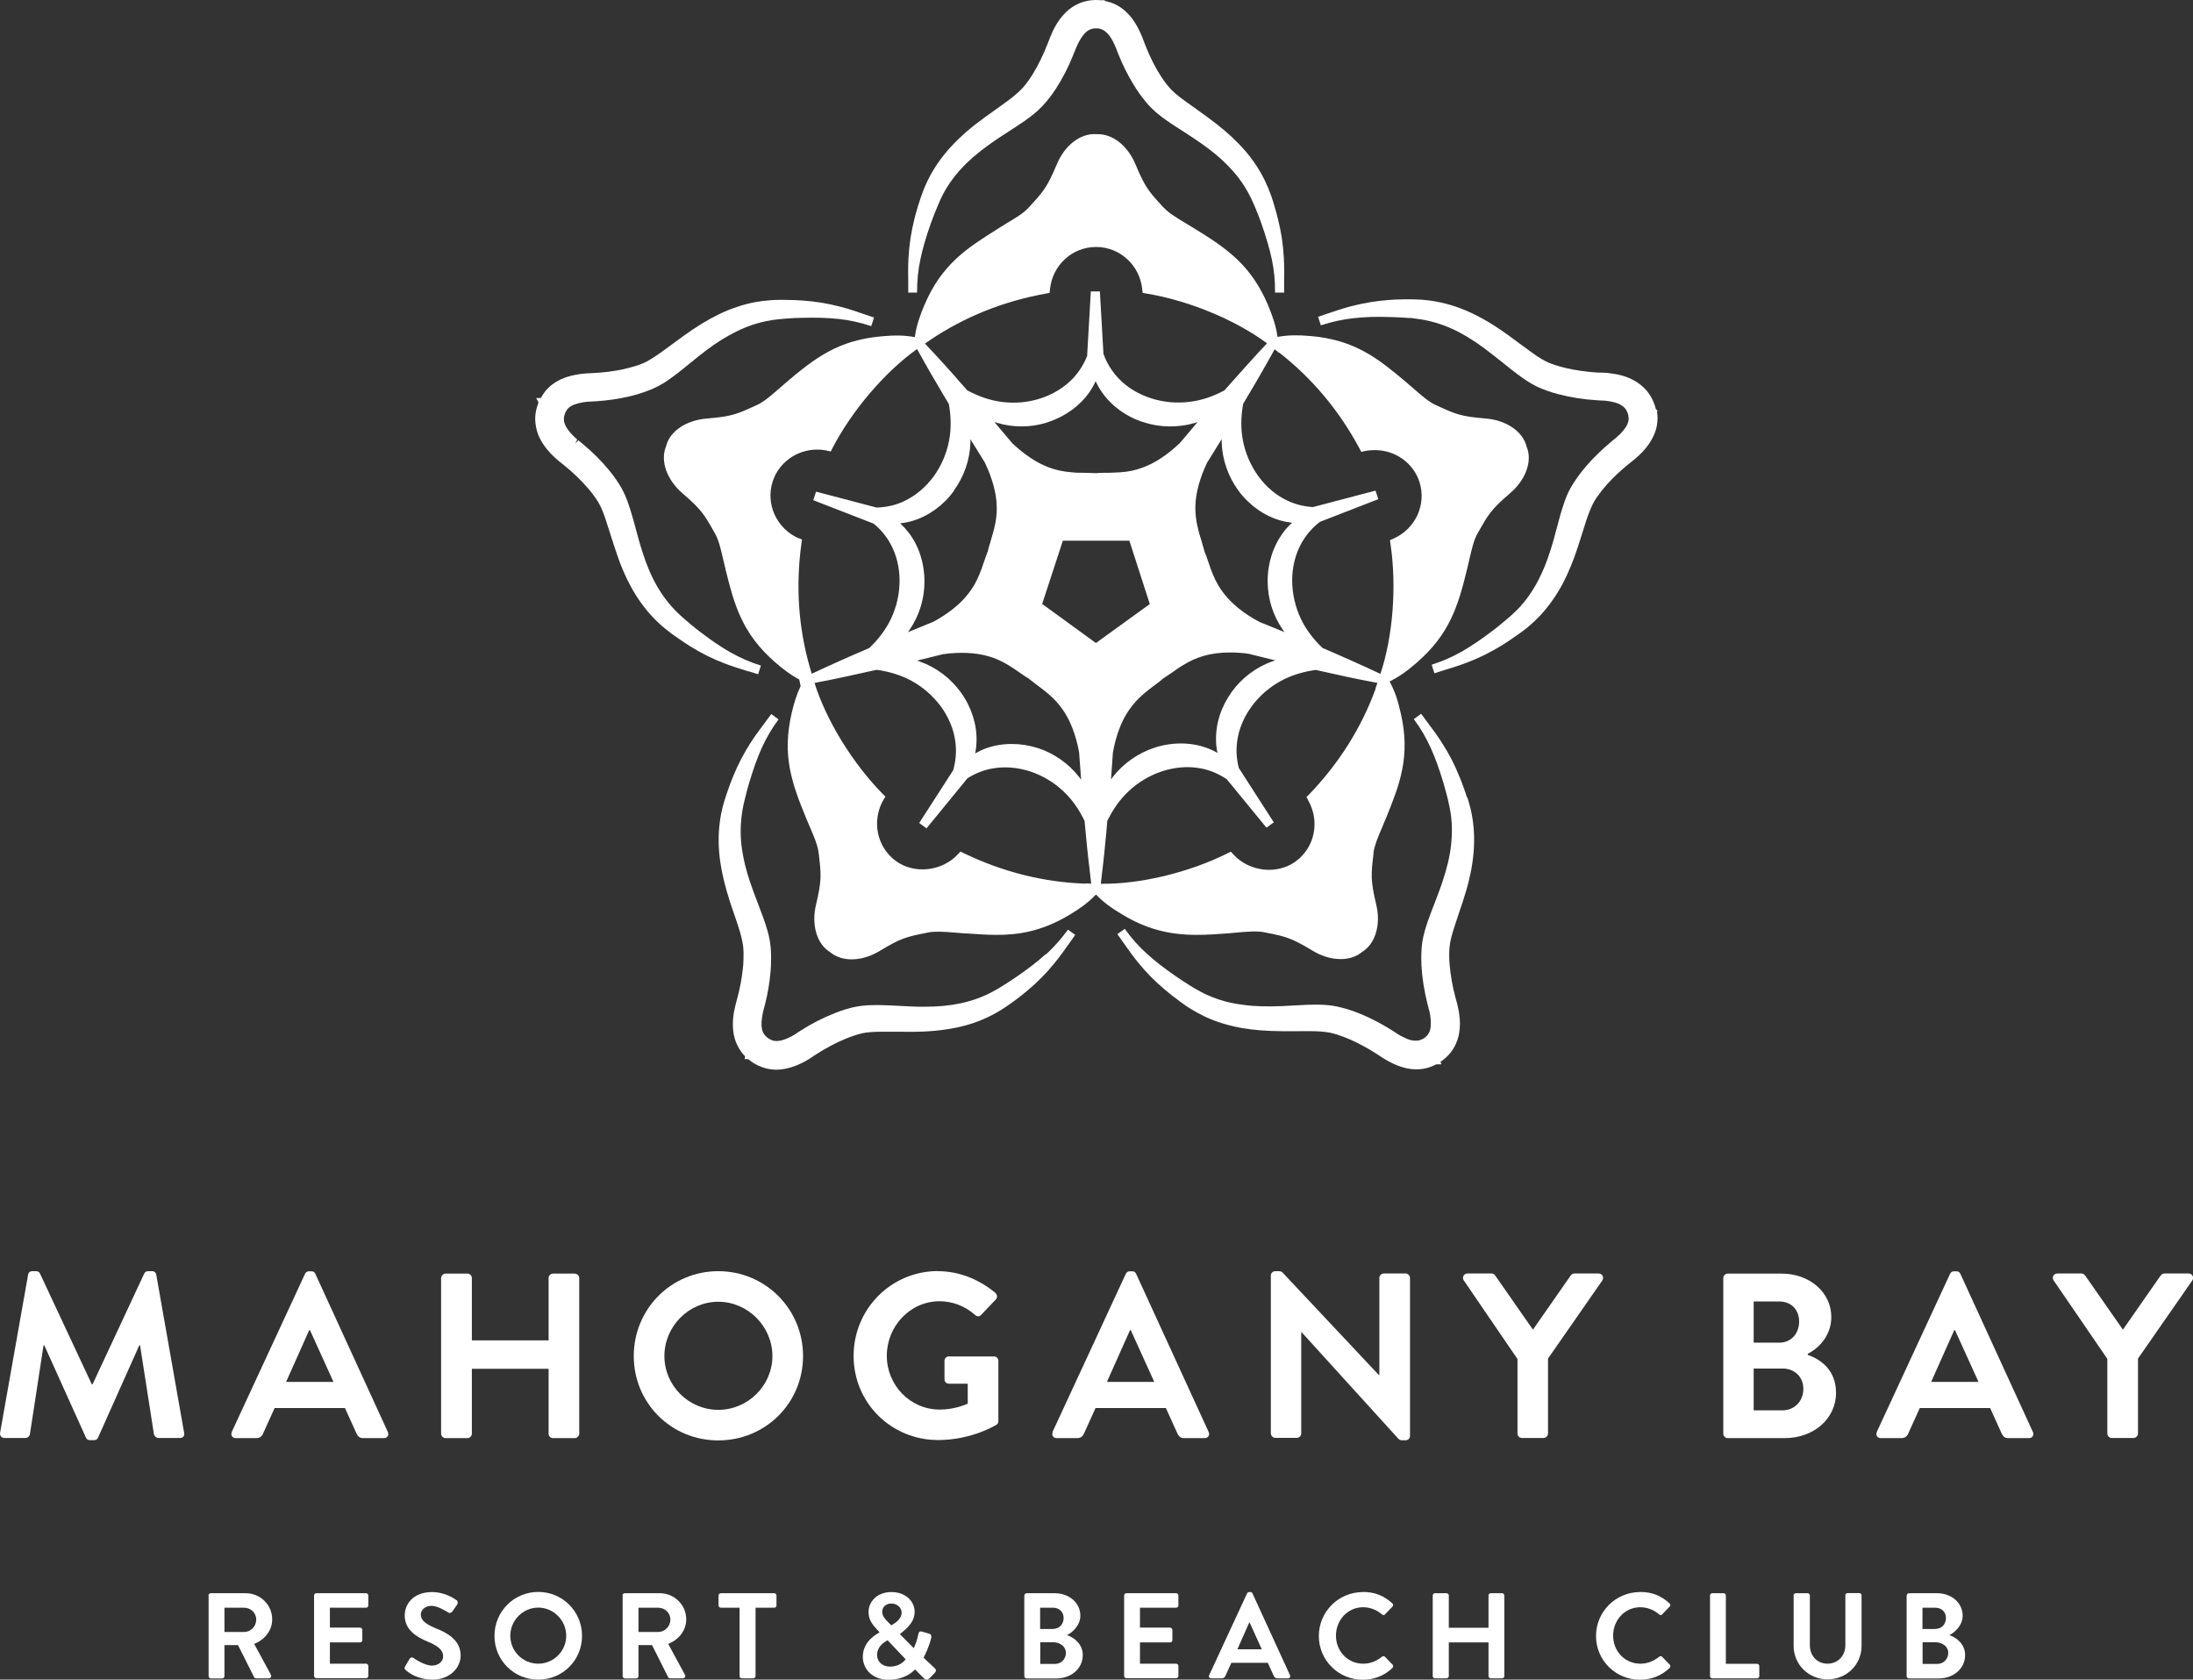 <?xml version="1.0" encoding="UTF-8"?>
<svg xmlns="http://www.w3.org/2000/svg" width="158" height="121" viewBox="0 0 158 121" fill="none">
  <rect x="0" y="0" width="158" height="121" fill="#333333" stroke="none"/>
  <g clip-path="url(#clip0_328_2140)">
    <path d="M65.418 21.078H66.072C66.072 20.215 66.145 19.481 66.311 18.692C66.467 17.939 66.688 17.158 67.056 16.112C67.129 15.91 67.231 15.634 67.359 15.313L67.589 14.762C67.672 14.56 67.755 14.377 67.856 14.165C68.206 13.459 68.665 12.798 69.217 12.192C69.76 11.595 70.432 11.007 71.287 10.402C71.728 10.08 72.188 9.786 72.658 9.483C73.035 9.236 73.421 8.988 73.807 8.721C74.231 8.418 74.681 8.088 75.095 7.647C75.445 7.28 75.757 6.876 76.088 6.371C76.585 5.6 76.999 4.783 77.367 3.856L77.487 3.553C77.505 3.498 77.523 3.461 77.542 3.415L77.579 3.342C77.643 3.195 77.707 3.057 77.781 2.929C77.91 2.699 78.048 2.515 78.186 2.369C78.443 2.121 78.655 2.066 78.83 2.047C78.94 2.038 79.023 2.047 79.087 2.047H79.142C79.142 2.047 79.244 2.066 79.345 2.102C79.464 2.148 79.648 2.231 79.869 2.497C79.989 2.635 80.099 2.818 80.209 3.03C80.265 3.14 80.32 3.268 80.384 3.406L80.559 3.865C80.89 4.691 81.258 5.426 81.672 6.096C81.939 6.536 82.205 6.913 82.491 7.262C82.573 7.363 82.647 7.455 82.739 7.556C82.822 7.647 82.923 7.748 83.024 7.849C83.217 8.033 83.41 8.198 83.613 8.354C84.146 8.767 84.698 9.116 85.232 9.456C85.48 9.621 85.728 9.777 85.977 9.942C86.86 10.53 87.522 11.035 88.065 11.54C88.681 12.109 89.205 12.715 89.619 13.358C89.794 13.633 89.95 13.909 90.088 14.184C90.217 14.45 90.337 14.716 90.438 14.955C90.65 15.451 90.797 15.855 90.889 16.13C91.238 17.122 91.468 17.911 91.634 18.692C91.799 19.49 91.873 20.225 91.864 21.078H92.517V20.335C92.517 19.738 92.535 19.178 92.498 18.581C92.443 17.599 92.314 16.736 92.075 15.781C92.002 15.488 91.882 15.038 91.716 14.496C91.634 14.221 91.523 13.918 91.395 13.605C91.247 13.248 91.091 12.908 90.916 12.596C90.493 11.815 89.914 11.035 89.233 10.346C88.635 9.722 87.908 9.107 87.016 8.455C86.74 8.253 86.455 8.051 86.179 7.849C85.692 7.5 85.222 7.179 84.818 6.849C84.661 6.72 84.523 6.592 84.385 6.454C84.321 6.39 84.266 6.335 84.211 6.261C84.156 6.197 84.109 6.142 84.027 6.041C83.806 5.756 83.594 5.435 83.392 5.086C83.043 4.489 82.739 3.837 82.472 3.14L82.279 2.635C82.205 2.46 82.132 2.295 82.049 2.13C81.883 1.79 81.681 1.478 81.47 1.212C81.249 0.946 80.991 0.707 80.734 0.532C80.513 0.385 80.274 0.266 80.007 0.174C79.841 0.119 79.704 0.092 79.593 0.064V0.018H79.345C79.271 0.018 79.032 -0.018 78.618 0.018C78.314 0.055 78.011 0.128 77.735 0.248C77.376 0.404 77.036 0.633 76.751 0.927C76.466 1.212 76.208 1.561 75.997 1.955C75.895 2.148 75.794 2.341 75.721 2.543C75.675 2.635 75.619 2.772 75.592 2.864L75.491 3.121C75.178 3.92 74.819 4.664 74.424 5.315C74.175 5.71 73.927 6.059 73.679 6.335C73.393 6.647 73.007 6.959 72.704 7.188C72.4 7.418 72.078 7.647 71.756 7.877C71.25 8.235 70.735 8.602 70.238 8.988C69.355 9.685 68.601 10.42 68.012 11.154C67.415 11.898 66.918 12.743 66.577 13.587C66.476 13.835 66.394 14.074 66.32 14.285C66.246 14.496 66.182 14.698 66.127 14.882C66.016 15.249 65.934 15.561 65.878 15.781C65.639 16.745 65.51 17.608 65.455 18.581C65.418 19.187 65.428 19.766 65.437 20.372V21.078H65.418Z" fill="white"></path>
    <path d="M53.985 48.372L54.62 48.574L54.822 47.95C54.004 47.693 53.332 47.39 52.624 46.995C51.934 46.6 51.253 46.142 50.416 45.499C50.241 45.37 50.011 45.187 49.726 44.948L49.276 44.562C49.119 44.425 48.963 44.287 48.797 44.122C48.236 43.571 47.739 42.928 47.335 42.221C46.93 41.524 46.571 40.679 46.268 39.706C46.102 39.201 45.964 38.669 45.817 38.136C45.697 37.695 45.578 37.255 45.44 36.805C45.293 36.337 45.118 35.786 44.824 35.244C44.575 34.794 44.29 34.372 43.913 33.913C43.333 33.206 42.68 32.554 41.917 31.921L41.659 31.719L41.448 31.967L41.586 31.654L41.484 31.572C41.365 31.462 41.255 31.352 41.163 31.251C40.988 31.058 40.841 30.865 40.758 30.691C40.592 30.369 40.62 30.14 40.648 29.984C40.684 29.837 40.721 29.745 40.739 29.708L40.758 29.672C40.758 29.672 40.804 29.58 40.85 29.515C40.923 29.415 41.071 29.258 41.383 29.139C41.558 29.075 41.77 29.02 42 28.983C42.128 28.965 42.257 28.946 42.395 28.937L42.901 28.91C43.775 28.855 44.584 28.735 45.366 28.552C45.863 28.432 46.304 28.294 46.728 28.129C46.847 28.083 46.967 28.037 47.077 27.982C47.197 27.927 47.325 27.872 47.445 27.808C47.675 27.679 47.905 27.551 48.107 27.404C48.668 27.018 49.184 26.605 49.671 26.201C49.901 26.018 50.122 25.834 50.352 25.65C51.18 24.989 51.869 24.521 52.523 24.163C53.258 23.75 53.994 23.438 54.739 23.245C55.052 23.163 55.365 23.098 55.668 23.052C55.963 23.006 56.248 22.988 56.515 22.96C57.048 22.915 57.48 22.896 57.766 22.896C58.823 22.869 59.642 22.896 60.433 22.979C61.243 23.071 61.96 23.227 62.77 23.493L62.972 22.878L62.328 22.658C61.739 22.456 61.187 22.263 60.59 22.107C59.633 21.859 58.768 21.712 57.784 21.648C57.48 21.629 57.02 21.602 56.45 21.602H56.276C56.036 21.602 55.779 21.602 55.503 21.629C55.126 21.657 54.748 21.703 54.399 21.767C53.534 21.932 52.614 22.235 51.741 22.667C50.977 23.043 50.159 23.539 49.257 24.191C48.972 24.393 48.705 24.595 48.429 24.797C47.951 25.155 47.491 25.494 47.04 25.779C46.865 25.889 46.7 25.99 46.544 26.073C46.461 26.11 46.387 26.146 46.295 26.183C46.212 26.22 46.12 26.256 46.038 26.284C45.697 26.403 45.32 26.504 44.925 26.596C44.253 26.743 43.526 26.835 42.782 26.872L42.248 26.899C42.055 26.908 41.871 26.936 41.696 26.963C41.31 27.018 40.96 27.11 40.638 27.23C40.316 27.349 40.022 27.523 39.764 27.716C39.553 27.881 39.36 28.074 39.203 28.294C39.111 28.423 39.029 28.552 38.964 28.671H38.633L38.799 29.001C38.734 29.167 38.67 29.359 38.624 29.57C38.559 29.892 38.541 30.186 38.578 30.479C38.615 30.856 38.725 31.26 38.918 31.627C39.102 31.976 39.35 32.325 39.672 32.664C39.82 32.821 39.976 32.967 40.142 33.114L40.261 33.215C40.316 33.261 40.362 33.298 40.399 33.325L40.62 33.5C41.291 34.041 41.88 34.611 42.377 35.189C42.68 35.547 42.938 35.896 43.122 36.208C43.343 36.584 43.517 37.071 43.628 37.402C43.747 37.76 43.867 38.136 43.986 38.512C44.17 39.1 44.364 39.706 44.575 40.294C44.962 41.349 45.421 42.286 45.946 43.084C46.47 43.883 47.123 44.617 47.822 45.205C48.025 45.37 48.227 45.526 48.402 45.664C48.586 45.793 48.751 45.912 48.917 46.022C49.23 46.242 49.496 46.417 49.689 46.536C50.526 47.059 51.308 47.454 52.228 47.803C52.808 48.023 53.369 48.198 53.967 48.382" fill="white"></path>
    <path d="M75.344 68.735C74.764 69.258 74.12 69.763 73.237 70.369C73.062 70.488 72.814 70.654 72.501 70.856C72.345 70.957 72.179 71.058 71.995 71.168C71.811 71.278 71.637 71.379 71.425 71.489C70.726 71.856 69.963 72.123 69.162 72.288C68.417 72.444 67.58 72.526 66.605 72.526H66.439C65.897 72.526 65.354 72.49 64.793 72.462C64.342 72.444 63.892 72.416 63.422 72.407H63.137C62.769 72.407 62.273 72.416 61.748 72.508C61.252 72.6 60.755 72.747 60.194 72.967C59.348 73.298 58.52 73.711 57.673 74.252L57.407 74.427C57.407 74.427 57.352 74.464 57.315 74.491L57.214 74.555C57.076 74.638 56.938 74.712 56.809 74.767C56.57 74.877 56.349 74.95 56.156 74.978C55.806 75.033 55.595 74.941 55.447 74.858C55.383 74.822 55.328 74.785 55.264 74.73L55.199 74.675C55.199 74.675 55.126 74.611 55.061 74.519C54.988 74.418 54.886 74.243 54.868 73.904C54.859 73.729 54.868 73.509 54.905 73.279C54.923 73.151 54.96 73.013 54.978 72.875L55.107 72.398C55.319 71.572 55.457 70.746 55.521 69.938C55.558 69.424 55.567 68.964 55.539 68.441C55.539 68.34 55.521 68.239 55.512 68.138C55.493 68.01 55.475 67.872 55.457 67.734C55.411 67.468 55.346 67.22 55.273 66.972C55.08 66.311 54.831 65.678 54.601 65.072C54.5 64.815 54.399 64.558 54.307 64.301C53.939 63.3 53.7 62.501 53.562 61.776C53.396 60.968 53.332 60.169 53.378 59.389C53.396 59.049 53.433 58.737 53.479 58.444C53.525 58.15 53.589 57.874 53.654 57.608C53.773 57.085 53.893 56.672 53.976 56.396C54.279 55.386 54.555 54.615 54.877 53.89C55.218 53.146 55.586 52.513 56.091 51.824L55.567 51.439L55.153 51.999C54.785 52.495 54.436 52.953 54.105 53.468C53.571 54.294 53.175 55.065 52.798 55.983C52.679 56.268 52.522 56.69 52.338 57.232C52.246 57.498 52.154 57.81 52.062 58.15C51.971 58.517 51.897 58.884 51.86 59.242C51.741 60.123 51.75 61.069 51.888 62.051C52.007 62.896 52.228 63.823 52.568 64.888C52.67 65.219 52.789 65.549 52.9 65.871C53.093 66.431 53.277 66.963 53.406 67.477C53.451 67.67 53.497 67.863 53.525 68.056C53.543 68.138 53.543 68.221 53.553 68.322C53.553 68.414 53.562 68.515 53.571 68.606C53.571 68.964 53.571 69.341 53.525 69.754C53.451 70.433 53.323 71.149 53.13 71.875L52.992 72.398C52.946 72.582 52.909 72.765 52.872 72.949C52.808 73.344 52.789 73.702 52.808 74.032C52.826 74.381 52.89 74.721 53.001 75.014C53.093 75.272 53.221 75.51 53.369 75.721C53.47 75.868 53.58 75.997 53.681 76.098L53.654 76.3H53.902C54.077 76.447 54.27 76.575 54.417 76.658C54.702 76.814 54.978 76.915 55.273 76.988C55.484 77.034 55.714 77.062 55.935 77.062C56.11 77.062 56.285 77.043 56.459 77.016C56.855 76.951 57.26 76.823 57.683 76.621C57.876 76.529 58.069 76.428 58.262 76.309L58.777 75.969C59.504 75.501 60.231 75.115 60.93 74.831C61.371 74.647 61.776 74.519 62.126 74.436C62.457 74.363 62.871 74.335 63.422 74.326H63.781C64.039 74.326 64.305 74.326 64.572 74.326C65.198 74.326 65.832 74.344 66.467 74.317C67.599 74.271 68.638 74.124 69.549 73.876C70.468 73.628 71.361 73.233 72.142 72.747C72.363 72.609 72.575 72.462 72.759 72.334C72.915 72.224 73.053 72.123 73.191 72.022L73.265 71.966C73.568 71.737 73.817 71.535 73.991 71.388C74.746 70.755 75.362 70.14 75.987 69.368C76.374 68.9 76.705 68.423 77.064 67.918L77.468 67.349L76.944 66.972C76.438 67.661 75.951 68.212 75.353 68.763" fill="white"></path>
    <path d="M105.689 57.434C105.625 57.213 105.551 57.021 105.487 56.837C105.358 56.47 105.247 56.176 105.155 55.965C104.788 55.047 104.383 54.276 103.849 53.449C103.518 52.944 103.178 52.476 102.81 51.99L102.387 51.42L102.129 51.613L101.862 51.806C102.368 52.485 102.736 53.128 103.077 53.872C103.389 54.56 103.675 55.34 103.987 56.369L104.033 56.534C104.088 56.727 104.153 56.956 104.226 57.232C104.254 57.36 104.291 57.498 104.328 57.645L104.364 57.81C104.41 58.012 104.456 58.214 104.493 58.444C104.622 59.196 104.64 60.023 104.548 60.84C104.466 61.648 104.263 62.511 103.932 63.502C103.767 64.007 103.564 64.512 103.371 65.035C103.205 65.457 103.04 65.889 102.883 66.33C102.727 66.798 102.543 67.34 102.46 67.955C102.396 68.469 102.387 68.974 102.414 69.57C102.46 70.461 102.608 71.37 102.856 72.361L102.994 72.894C103.031 73.05 103.058 73.197 103.067 73.344C103.095 73.591 103.095 73.83 103.067 74.041C103.012 74.39 102.865 74.555 102.746 74.675C102.626 74.776 102.534 74.831 102.516 74.84L102.479 74.858C102.414 74.895 102.35 74.913 102.304 74.932C102.102 74.987 101.899 74.987 101.651 74.932C101.467 74.886 101.265 74.803 101.062 74.693C100.943 74.638 100.823 74.574 100.713 74.5L100.29 74.225C99.554 73.766 98.836 73.38 98.082 73.068C97.604 72.866 97.162 72.719 96.739 72.609C96.619 72.582 96.491 72.545 96.362 72.517C96.233 72.49 96.095 72.462 95.966 72.444C95.7 72.407 95.442 72.389 95.184 72.38C94.513 72.361 93.851 72.398 93.207 72.435C92.912 72.453 92.627 72.462 92.342 72.481C91.386 72.517 90.475 72.508 89.712 72.407C88.884 72.315 88.102 72.132 87.384 71.847C87.099 71.737 86.805 71.609 86.52 71.452C86.253 71.315 86.023 71.177 85.784 71.03C85.324 70.746 84.965 70.507 84.735 70.342C83.861 69.745 83.217 69.24 82.629 68.707C82.031 68.166 81.543 67.615 81.037 66.917L80.504 67.294L80.918 67.881C81.267 68.377 81.599 68.845 81.976 69.313C82.601 70.085 83.217 70.7 83.972 71.333C84.202 71.526 84.56 71.82 85.066 72.187C85.287 72.343 85.526 72.527 85.811 72.692C86.124 72.885 86.455 73.068 86.786 73.224C87.596 73.61 88.497 73.885 89.472 74.06C90.309 74.207 91.266 74.28 92.388 74.289H92.6C92.876 74.289 93.152 74.289 93.418 74.289C94.007 74.289 94.587 74.271 95.12 74.308C95.322 74.326 95.516 74.344 95.7 74.372C95.782 74.39 95.865 74.399 95.957 74.427C96.049 74.445 96.141 74.473 96.233 74.5C96.564 74.601 96.914 74.73 97.319 74.904C97.962 75.198 98.606 75.547 99.213 75.942L99.664 76.236C99.83 76.337 99.986 76.428 100.161 76.52C100.52 76.704 100.851 76.832 101.163 76.915C101.458 76.998 101.761 77.034 102.046 77.034H102.157C102.433 77.025 102.709 76.979 102.948 76.897C103.15 76.832 103.325 76.759 103.481 76.676H103.849L103.785 76.493C103.886 76.428 104.015 76.327 104.162 76.199C104.392 75.997 104.585 75.758 104.742 75.492C104.935 75.161 105.082 74.767 105.137 74.372C105.201 73.977 105.201 73.546 105.137 73.096C105.109 72.885 105.073 72.664 105.017 72.453C104.999 72.352 104.962 72.214 104.935 72.123L104.861 71.856C104.64 71.03 104.502 70.222 104.438 69.46C104.401 68.992 104.401 68.57 104.438 68.203C104.484 67.78 104.613 67.303 104.732 66.936C104.843 66.578 104.972 66.21 105.091 65.843C105.293 65.255 105.496 64.65 105.671 64.044C105.974 62.96 106.158 61.932 106.195 60.977C106.241 60.023 106.149 59.04 105.928 58.168C105.864 57.911 105.79 57.672 105.726 57.461" fill="white"></path>
    <path d="M69.043 61.51C67.912 62.768 65.897 63.006 64.554 62.033C63.165 61.023 62.779 59.114 63.662 57.599L63.791 57.388L63.616 57.214C61.427 54.992 59.523 51.889 58.685 49.199C59.458 49.052 60.231 48.896 60.994 48.731L61.528 48.611C62.071 48.492 62.613 48.373 63.156 48.253C64.094 48.382 64.94 48.648 65.667 49.043C66.495 49.493 67.222 50.135 67.783 50.888C68.353 51.668 68.721 52.55 68.831 53.44C68.923 54.101 68.868 54.799 68.675 55.487L66.228 59.288L66.752 59.674L69.705 56.066C70.275 55.708 70.864 55.478 71.471 55.368C72.345 55.203 73.293 55.276 74.212 55.57C75.105 55.864 75.932 56.36 76.613 57.002C77.22 57.572 77.735 58.288 78.14 59.141C78.195 59.72 78.25 60.298 78.306 60.886L78.388 61.657C78.462 62.327 78.536 62.988 78.618 63.658L78.186 63.64V63.658C75.206 63.557 72.253 62.823 69.42 61.455L69.199 61.345L69.034 61.528L69.043 61.51ZM68.721 35.345C69.457 34.336 69.88 33.114 69.917 31.884C69.917 31.802 69.917 31.719 69.917 31.645L70.947 33.307C71.49 34.436 71.784 35.501 71.812 36.456C71.83 36.961 71.775 37.484 71.637 38.035C71.572 38.301 71.49 38.577 71.407 38.861L71.343 39.091C71.278 39.302 71.204 39.523 71.168 39.715C71.057 40 70.965 40.266 70.873 40.532C70.772 40.826 70.68 41.111 70.561 41.386C70.349 41.909 70.091 42.359 69.769 42.763C69.181 43.525 68.325 44.205 67.249 44.792L65.409 45.545C65.456 45.481 65.501 45.426 65.538 45.361C66.237 44.352 66.615 43.103 66.605 41.864C66.605 40.569 66.201 39.321 65.456 38.356C65.272 38.118 65.078 37.907 64.858 37.705C65.152 37.668 65.446 37.613 65.731 37.53C66.9 37.181 67.967 36.41 68.73 35.364M92.48 38.329C91.744 39.293 91.331 40.541 91.331 41.845C91.331 43.149 91.717 44.333 92.407 45.343C92.453 45.407 92.499 45.481 92.545 45.536L90.733 44.801C89.62 44.205 88.764 43.516 88.175 42.754C87.863 42.359 87.605 41.909 87.384 41.377C87.274 41.12 87.182 40.854 87.09 40.578L87.044 40.441C86.961 40.202 86.879 39.954 86.787 39.743C86.704 39.44 86.621 39.155 86.538 38.88C86.446 38.595 86.363 38.311 86.299 38.026C86.161 37.466 86.115 36.952 86.124 36.447C86.152 35.492 86.446 34.427 86.971 33.326L88.019 31.636C88.019 31.71 88.019 31.783 88.019 31.866C88.056 33.087 88.479 34.317 89.206 35.318C89.969 36.364 91.036 37.136 92.213 37.484C92.499 37.567 92.793 37.622 93.087 37.659C92.867 37.861 92.664 38.081 92.48 38.32M76.567 38.953H81.369L82.84 43.516L78.959 46.325L75.086 43.507L76.576 38.953H76.567ZM88.746 49.842C87.982 50.897 87.578 52.137 87.614 53.358C87.614 53.651 87.651 53.945 87.716 54.239C87.458 54.092 87.182 53.964 86.897 53.862C85.756 53.459 84.413 53.459 83.19 53.862C82.003 54.248 80.936 54.992 80.182 55.965C80.136 56.029 80.09 56.093 80.044 56.158L80.182 54.211C80.412 52.954 80.789 51.953 81.341 51.154C81.626 50.741 81.966 50.356 82.408 49.979C82.62 49.795 82.84 49.621 83.08 49.447L83.199 49.355C83.401 49.208 83.613 49.052 83.779 48.896C84.045 48.721 84.284 48.556 84.514 48.4C84.763 48.226 85.002 48.051 85.26 47.904C85.729 47.611 86.216 47.399 86.713 47.252C87.283 47.087 87.918 47.005 88.617 47.005C89.049 47.005 89.509 47.032 89.951 47.096L91.882 47.574C91.809 47.601 91.735 47.62 91.662 47.647C90.503 48.06 89.463 48.841 88.737 49.851M75.519 30.406C76.751 30.002 77.809 29.231 78.508 28.23C78.674 27.983 78.821 27.725 78.94 27.459C79.06 27.725 79.207 27.992 79.382 28.24C80.072 29.24 81.139 30.021 82.38 30.415C83.558 30.801 84.873 30.819 86.051 30.48C86.124 30.461 86.198 30.434 86.281 30.406L85.02 31.903C84.091 32.784 83.199 33.371 82.279 33.702C81.801 33.876 81.295 33.987 80.725 34.023C80.449 34.042 80.164 34.051 79.869 34.06H79.676C79.437 34.06 79.189 34.06 78.977 34.088C78.674 34.069 78.379 34.069 78.103 34.06C77.79 34.06 77.496 34.06 77.202 34.023C76.632 33.977 76.126 33.876 75.647 33.702C74.746 33.381 73.826 32.775 72.934 31.93L71.646 30.406C71.72 30.434 71.793 30.452 71.867 30.47C72.419 30.636 72.998 30.718 73.587 30.718C74.249 30.718 74.902 30.617 75.528 30.406M74.764 53.89C74.157 53.697 73.532 53.596 72.897 53.596C72.262 53.596 71.637 53.697 71.067 53.899C70.781 54 70.515 54.129 70.257 54.276C70.321 53.982 70.349 53.688 70.358 53.385C70.386 52.164 69.981 50.916 69.218 49.869C68.491 48.859 67.452 48.079 66.293 47.666C66.219 47.638 66.145 47.611 66.063 47.592L67.957 47.124C69.208 46.959 70.294 47.014 71.223 47.28C71.71 47.418 72.189 47.629 72.676 47.932C72.915 48.079 73.145 48.235 73.385 48.4L73.532 48.501C73.734 48.639 73.936 48.786 74.13 48.896C74.369 49.089 74.599 49.263 74.819 49.428C75.068 49.612 75.307 49.796 75.528 49.988C75.96 50.356 76.31 50.741 76.595 51.163C77.137 51.953 77.514 52.963 77.745 54.184L77.892 56.167C77.846 56.103 77.8 56.047 77.754 55.983C76.999 55.01 75.942 54.267 74.755 53.881M94.237 57.636C95.12 59.151 94.734 61.051 93.345 62.061C91.993 63.043 89.978 62.795 88.847 61.538L88.681 61.354L88.461 61.464C85.664 62.859 82.16 63.704 79.308 63.667C79.409 62.887 79.492 62.107 79.575 61.336L79.63 60.739C79.685 60.206 79.741 59.674 79.777 59.141C80.191 58.288 80.706 57.572 81.314 57.002C82.003 56.35 82.84 55.855 83.733 55.561C84.653 55.267 85.6 55.184 86.483 55.35C87.145 55.469 87.78 55.726 88.387 56.139L91.248 59.628L91.772 59.242L89.252 55.322C89.086 54.67 89.049 54.037 89.132 53.431C89.242 52.55 89.601 51.678 90.171 50.897C90.733 50.135 91.459 49.502 92.287 49.052C93.014 48.657 93.86 48.391 94.798 48.262C95.313 48.382 95.829 48.492 96.334 48.602L96.951 48.74C97.714 48.896 98.468 49.061 99.241 49.199L99.094 49.612H99.112C98.091 52.421 96.472 54.992 94.302 57.25L94.127 57.425L94.246 57.636H94.237ZM98.082 32.554L98.321 32.499C98.57 32.444 98.809 32.426 99.057 32.426C100.529 32.426 101.817 33.344 102.267 34.712C102.792 36.346 101.982 38.109 100.372 38.816L100.142 38.917L100.179 39.164C100.639 42.249 100.354 45.885 99.453 48.547C98.744 48.207 98.027 47.886 97.309 47.565L96.601 47.252C96.16 47.06 95.727 46.867 95.286 46.683C94.605 46.032 94.072 45.315 93.722 44.572C93.317 43.718 93.106 42.772 93.097 41.836C93.097 40.872 93.317 39.945 93.75 39.164C94.072 38.568 94.522 38.044 95.093 37.595L99.305 35.96L99.103 35.345L94.587 36.53C93.915 36.484 93.299 36.328 92.747 36.061C91.938 35.685 91.211 35.07 90.65 34.29C90.107 33.537 89.721 32.646 89.546 31.719C89.39 30.911 89.399 30.03 89.564 29.093C89.794 28.708 90.024 28.313 90.263 27.918L90.687 27.193C91.073 26.523 91.459 25.843 91.836 25.164L92.177 25.43V25.412C94.541 27.257 96.491 29.58 97.972 32.352L98.091 32.573L98.082 32.554ZM75.62 21.097L75.647 20.849C75.822 19.105 77.248 17.792 78.968 17.792C80.688 17.792 82.123 19.105 82.298 20.849L82.325 21.097L82.574 21.143C85.655 21.648 89.022 23.052 91.284 24.733C90.806 25.238 90.337 25.752 89.868 26.275L89.095 27.138C88.801 27.459 88.516 27.79 88.221 28.12C87.394 28.57 86.547 28.846 85.719 28.947C84.781 29.066 83.825 28.983 82.923 28.689C82.003 28.396 81.194 27.9 80.578 27.248C80.118 26.762 79.75 26.174 79.501 25.495L79.244 20.996H78.591L78.324 25.642C78.076 26.266 77.735 26.798 77.312 27.248C76.696 27.9 75.896 28.396 74.976 28.699C74.084 28.992 73.127 29.075 72.189 28.956C71.37 28.855 70.524 28.57 69.687 28.12C69.365 27.753 69.034 27.386 68.712 27.009L67.994 26.211C67.543 25.724 67.102 25.228 66.642 24.751L67.01 24.503H67.001C69.494 22.823 72.308 21.694 75.39 21.143L75.629 21.097H75.62ZM57.554 38.788C55.954 38.081 55.144 36.319 55.669 34.684C56.119 33.316 57.407 32.389 58.879 32.389C59.127 32.389 59.375 32.417 59.615 32.472L59.854 32.527L59.964 32.306C61.399 29.543 63.772 26.78 66.072 25.146C66.412 25.761 66.752 26.367 67.102 26.973L67.59 27.799C67.847 28.24 68.095 28.671 68.362 29.102C68.528 30.03 68.537 30.911 68.381 31.728C68.206 32.655 67.829 33.546 67.277 34.308C66.707 35.088 65.98 35.703 65.17 36.089C64.573 36.383 63.892 36.539 63.165 36.566L58.796 35.419L58.594 36.034L62.944 37.723C63.459 38.145 63.864 38.641 64.159 39.183C64.591 39.963 64.812 40.881 64.812 41.845C64.812 42.791 64.591 43.727 64.195 44.572C63.837 45.325 63.312 46.032 62.632 46.683C62.236 46.849 61.85 47.023 61.463 47.188L60.608 47.565C59.9 47.886 59.191 48.198 58.483 48.538L58.354 48.097C57.526 45.233 57.315 42.212 57.747 39.109L57.784 38.871L57.563 38.77L57.554 38.788ZM57.683 49.428C57.416 49.988 57.223 50.576 57.039 51.365C56.34 54.395 57.011 56.36 58.106 59.004L58.345 59.564C58.649 60.28 58.916 60.895 58.98 61.437L58.998 61.574C59.164 63.025 59.21 63.41 58.796 65.155C58.437 66.624 58.86 68.01 59.789 68.579C60.203 68.928 60.737 69.112 61.362 69.112C62.034 69.112 62.733 68.9 63.395 68.496C64.931 67.569 65.317 67.487 66.752 67.202L66.881 67.174C67.332 67.083 68.013 67.119 68.767 67.184C68.997 67.202 69.227 67.22 69.475 67.239H69.576C70.349 67.294 71.076 67.349 71.793 67.349C73.21 67.349 74.948 67.174 77.064 65.898C77.781 65.467 78.37 65.054 78.94 64.466L78.959 64.439L78.977 64.457C79.492 64.989 80.044 65.403 80.872 65.889C82.583 66.917 84.192 67.349 86.225 67.349C86.97 67.349 87.743 67.294 88.47 67.239L89.095 67.184C89.877 67.11 90.585 67.064 91.064 67.156L91.202 67.184C92.627 67.468 93.014 67.551 94.55 68.478C95.212 68.882 95.92 69.093 96.592 69.093C97.208 69.093 97.751 68.909 98.119 68.588C99.094 68.001 99.508 66.614 99.149 65.145C98.735 63.392 98.781 62.997 98.956 61.528V61.418C99.029 60.904 99.278 60.307 99.572 59.619C99.655 59.417 99.747 59.197 99.839 58.976L99.885 58.875C100.832 56.525 101.651 54.496 100.915 51.356C100.731 50.548 100.529 49.86 100.133 49.125L100.115 49.089H100.133C100.786 48.758 101.347 48.373 102.083 47.73C104.429 45.683 105.045 43.709 105.717 40.927C105.772 40.707 105.818 40.505 105.864 40.294C106.039 39.55 106.186 38.907 106.443 38.448L106.517 38.32C107.234 37.053 107.428 36.713 108.78 35.547C109.939 34.565 110.417 33.197 109.994 32.196C109.736 31.095 108.541 30.268 107.032 30.149C105.238 30.002 104.88 29.837 103.555 29.231L103.435 29.176C102.966 28.965 102.479 28.543 101.918 28.056C101.743 27.909 101.568 27.753 101.375 27.588L101.301 27.523C99.351 25.889 97.668 24.485 94.439 24.209C93.529 24.127 92.811 24.136 92.076 24.264H92.039V24.255C91.938 23.539 91.735 22.878 91.358 21.978C90.135 19.114 88.442 17.921 86.005 16.433C85.811 16.314 85.627 16.204 85.444 16.094C84.79 15.699 84.22 15.359 83.861 14.974L83.76 14.873C82.776 13.799 82.509 13.514 81.819 11.861C81.267 10.53 80.21 9.667 79.115 9.667C79.06 9.667 79.005 9.667 79.005 9.667C77.864 9.575 76.714 10.448 76.135 11.852C75.436 13.505 75.178 13.789 74.194 14.864L74.093 14.974C73.743 15.359 73.191 15.69 72.557 16.066C72.364 16.186 72.161 16.305 71.95 16.442L71.867 16.498C69.714 17.847 67.856 19.013 66.596 21.988C66.274 22.75 66.035 23.429 65.915 24.246V24.283H65.897C65.143 24.145 64.434 24.145 63.524 24.228C60.424 24.503 58.759 25.742 56.588 27.597C56.413 27.744 56.257 27.881 56.101 28.019C55.521 28.524 55.025 28.956 54.537 29.176L54.417 29.231C53.084 29.837 52.725 30.002 50.941 30.149C49.423 30.268 48.236 31.085 47.988 32.151C47.556 33.197 48.034 34.565 49.184 35.547C50.545 36.722 50.738 37.062 51.456 38.329L51.52 38.448C51.778 38.898 51.925 39.523 52.09 40.239C52.145 40.459 52.201 40.698 52.256 40.936L52.274 41.028C52.891 43.489 53.424 45.618 55.871 47.73C56.432 48.217 56.956 48.62 57.582 48.951" fill="white"></path>
    <path d="M119.431 29.598L119.293 29.46C119.257 29.277 119.183 29.066 119.082 28.845C118.944 28.552 118.778 28.294 118.585 28.083C118.328 27.799 117.997 27.542 117.638 27.358C117.288 27.174 116.874 27.037 116.424 26.954C116.212 26.918 116 26.89 115.771 26.862C115.669 26.862 115.531 26.844 115.439 26.844H115.154C114.308 26.789 113.489 26.679 112.735 26.495C112.284 26.385 111.88 26.256 111.539 26.11C111.236 25.972 110.886 25.77 110.426 25.439C110.123 25.219 109.81 24.989 109.497 24.76C109.001 24.393 108.485 24.007 107.961 23.658C107.032 23.034 106.103 22.547 105.211 22.208C104.309 21.868 103.362 21.657 102.442 21.593C102.185 21.574 101.927 21.565 101.706 21.565H101.596C101.421 21.565 101.246 21.565 101.081 21.565C100.694 21.565 100.382 21.593 100.152 21.602C99.177 21.675 98.312 21.813 97.346 22.061C96.757 22.217 96.196 22.401 95.608 22.603L94.964 22.823L95.166 23.438C95.985 23.172 96.702 23.016 97.512 22.924C98.312 22.832 99.131 22.805 100.179 22.841C100.4 22.841 100.694 22.86 101.062 22.878C101.182 22.878 101.311 22.896 101.449 22.906H101.651C101.863 22.933 102.074 22.961 102.295 22.997C103.068 23.108 103.859 23.346 104.595 23.677C105.33 24.007 106.121 24.485 106.94 25.09C107.372 25.412 107.796 25.752 108.237 26.1C108.587 26.385 108.945 26.67 109.322 26.954C109.718 27.248 110.187 27.588 110.739 27.854C111.19 28.065 111.677 28.239 112.266 28.395C113.14 28.625 114.05 28.772 115.062 28.836L115.614 28.864C115.78 28.882 115.927 28.901 116.065 28.928C116.313 28.974 116.543 29.047 116.718 29.139C117.031 29.304 117.15 29.488 117.224 29.644C117.279 29.782 117.307 29.874 117.316 29.919V29.975C117.316 29.975 117.343 30.076 117.343 30.149C117.343 30.342 117.27 30.553 117.141 30.764C117.04 30.92 116.902 31.085 116.736 31.26C116.644 31.352 116.552 31.434 116.433 31.535L116.056 31.847C115.384 32.407 114.805 32.977 114.271 33.592C113.94 33.986 113.655 34.354 113.416 34.73C113.351 34.831 113.278 34.941 113.213 35.051C113.149 35.162 113.085 35.29 113.02 35.41C112.901 35.648 112.809 35.887 112.726 36.126C112.496 36.768 112.33 37.411 112.165 38.026C112.091 38.301 112.018 38.577 111.944 38.852C111.659 39.871 111.374 40.661 111.061 41.331C110.711 42.093 110.288 42.782 109.81 43.369C109.598 43.626 109.387 43.865 109.166 44.067C108.955 44.278 108.734 44.462 108.531 44.636C108.127 44.985 107.786 45.251 107.556 45.425C106.71 46.068 106.029 46.527 105.349 46.922C104.631 47.326 103.951 47.629 103.15 47.886L103.344 48.501L103.987 48.299C104.585 48.115 105.146 47.941 105.726 47.721C106.646 47.363 107.437 46.968 108.265 46.454C108.522 46.288 108.909 46.041 109.368 45.71C109.598 45.545 109.865 45.361 110.132 45.132C110.426 44.884 110.693 44.627 110.941 44.37C111.548 43.727 112.11 42.938 112.57 42.084C112.974 41.322 113.342 40.441 113.683 39.394C113.793 39.063 113.903 38.724 114.004 38.393C114.179 37.824 114.345 37.291 114.538 36.805C114.612 36.621 114.694 36.438 114.777 36.273C114.823 36.19 114.86 36.126 114.906 36.043C114.943 35.979 114.989 35.914 115.062 35.804C115.274 35.501 115.513 35.198 115.78 34.895C116.24 34.39 116.764 33.886 117.353 33.417L117.776 33.078C117.923 32.958 118.061 32.83 118.19 32.701C118.466 32.435 118.696 32.15 118.88 31.866C119.064 31.572 119.211 31.26 119.303 30.957C119.376 30.709 119.413 30.443 119.422 30.158C119.422 29.975 119.413 29.8 119.385 29.653L119.468 29.543L119.431 29.598Z" fill="white"></path>
    <path d="M2.024 91.833C2.042 91.695 2.143 91.576 2.327 91.576H2.594C2.732 91.576 2.833 91.64 2.879 91.741L6.614 99.728H6.669L10.394 91.741C10.45 91.64 10.532 91.576 10.689 91.576H10.955C11.139 91.576 11.241 91.695 11.259 91.833L13.264 103.208C13.319 103.447 13.181 103.594 12.961 103.594H11.415C11.259 103.594 11.13 103.456 11.093 103.336L10.091 96.919H10.036L7.064 103.566C7.028 103.667 6.926 103.75 6.779 103.75H6.476C6.319 103.75 6.237 103.667 6.191 103.566L3.192 96.919H3.137L2.153 103.336C2.134 103.456 1.996 103.594 1.849 103.594H0.331C0.111 103.594 -0.027 103.437 0.009 103.208L2.024 91.833Z" fill="white"></path>
    <path d="M24.026 99.554L22.333 95.827H22.278L20.613 99.554H24.017H24.026ZM16.695 103.162L21.975 91.769C22.021 91.668 22.113 91.585 22.26 91.585H22.435C22.6 91.585 22.674 91.668 22.72 91.769L27.944 103.162C28.046 103.382 27.908 103.603 27.659 103.603H26.178C25.921 103.603 25.801 103.502 25.682 103.263L24.854 101.436H19.785L18.958 103.263C18.893 103.438 18.737 103.603 18.47 103.603H16.989C16.732 103.603 16.603 103.382 16.704 103.162" fill="white"></path>
    <path d="M31.78 92.072C31.78 91.907 31.937 91.751 32.102 91.751H33.675C33.859 91.751 33.997 91.907 33.997 92.072V96.561H39.525V92.072C39.525 91.907 39.663 91.751 39.847 91.751H41.411C41.577 91.751 41.733 91.907 41.733 92.072V103.282C41.733 103.447 41.577 103.603 41.411 103.603H39.847C39.663 103.603 39.525 103.447 39.525 103.282V98.609H33.997V103.282C33.997 103.447 33.859 103.603 33.675 103.603H32.102C31.927 103.603 31.78 103.447 31.78 103.282V92.072Z" fill="white"></path>
    <path d="M51.75 101.565C53.884 101.565 55.65 99.82 55.65 97.69C55.65 95.561 53.884 93.779 51.75 93.779C49.616 93.779 47.868 95.561 47.868 97.69C47.868 99.82 49.616 101.565 51.75 101.565ZM51.75 91.576C55.144 91.576 57.858 94.303 57.858 97.69C57.858 101.078 55.144 103.768 51.75 103.768C48.356 103.768 45.661 101.078 45.661 97.69C45.661 94.303 48.356 91.576 51.75 91.576Z" fill="white"></path>
    <path d="M67.58 91.576C69.107 91.576 70.56 92.173 71.719 93.146C71.857 93.284 71.876 93.486 71.738 93.624L70.689 94.725C70.551 94.863 70.404 94.863 70.248 94.725C69.521 94.083 68.62 93.743 67.691 93.743C65.566 93.743 63.892 95.552 63.892 97.672C63.892 99.793 65.575 101.546 67.709 101.546C68.656 101.546 69.392 101.262 69.723 101.124V99.683H68.371C68.187 99.683 68.049 99.545 68.049 99.38V98.039C68.049 97.856 68.187 97.718 68.371 97.718H71.627C71.793 97.718 71.931 97.865 71.931 98.039V102.373C71.931 102.51 71.867 102.593 71.793 102.639C71.793 102.639 70.045 103.741 67.589 103.741C64.213 103.741 61.5 101.069 61.5 97.681C61.5 94.294 64.213 91.567 67.589 91.567" fill="white"></path>
    <path d="M83.162 99.554L81.47 95.827H81.415L79.75 99.554H83.153H83.162ZM75.831 103.162L81.111 91.769C81.157 91.668 81.249 91.585 81.396 91.585H81.571C81.736 91.585 81.81 91.668 81.856 91.769L87.081 103.162C87.182 103.382 87.044 103.603 86.796 103.603H85.324C85.066 103.603 84.947 103.502 84.827 103.263L83.999 101.436H78.931L78.103 103.263C78.039 103.438 77.882 103.603 77.616 103.603H76.135C75.877 103.603 75.748 103.382 75.85 103.162" fill="white"></path>
    <path d="M91.561 91.879C91.561 91.705 91.717 91.576 91.882 91.576H92.14C92.26 91.576 92.342 91.613 92.425 91.695L99.342 99.058H99.379V92.063C99.379 91.897 99.517 91.741 99.701 91.741H101.265C101.44 91.741 101.587 91.897 101.587 92.063V103.456C101.587 103.621 101.44 103.759 101.265 103.759H101.026C100.906 103.759 100.823 103.722 100.74 103.639L93.787 95.983H93.75V103.263C93.75 103.437 93.612 103.584 93.428 103.584H91.882C91.717 103.584 91.561 103.428 91.561 103.263V91.87V91.879Z" fill="white"></path>
    <path d="M109.322 97.892L105.459 92.237C105.321 92.017 105.459 91.742 105.735 91.742H107.464C107.602 91.742 107.685 91.824 107.731 91.897L110.444 95.79L113.158 91.897C113.204 91.833 113.296 91.742 113.425 91.742H115.172C115.448 91.742 115.577 92.017 115.448 92.237L111.53 97.874V103.272C111.53 103.438 111.373 103.594 111.208 103.594H109.653C109.469 103.594 109.331 103.438 109.331 103.272V97.892H109.322Z" fill="white"></path>
    <path d="M128.436 101.601C129.283 101.601 129.927 100.94 129.927 100.059C129.927 99.178 129.283 98.59 128.436 98.59H126.348V101.601H128.436ZM128.197 96.727C129.062 96.727 129.623 96.047 129.623 95.203C129.623 94.358 129.062 93.761 128.197 93.761H126.348V96.727H128.197ZM130.248 97.608C131.233 97.948 132.281 98.746 132.281 100.335C132.281 102.226 130.653 103.603 128.584 103.603H124.481C124.297 103.603 124.159 103.447 124.159 103.282V92.072C124.159 91.907 124.297 91.751 124.481 91.751H128.363C130.377 91.751 131.941 93.1 131.941 94.881C131.941 96.148 131.122 97.085 130.248 97.525V97.608Z" fill="white"></path>
    <path d="M142.547 99.554L140.854 95.827H140.799L139.134 99.554H142.538H142.547ZM135.216 103.162L140.496 91.769C140.542 91.668 140.634 91.585 140.781 91.585H140.956C141.121 91.585 141.195 91.668 141.241 91.769L146.465 103.162C146.567 103.382 146.429 103.603 146.18 103.603H144.708C144.451 103.603 144.331 103.502 144.212 103.263L143.384 101.436H138.316L137.488 103.263C137.423 103.438 137.267 103.603 136.991 103.603H135.51C135.253 103.603 135.124 103.382 135.225 103.162" fill="white"></path>
    <path d="M151.828 97.892L147.955 92.237C147.818 92.017 147.955 91.742 148.231 91.742H149.961C150.099 91.742 150.181 91.824 150.237 91.897L152.95 95.79L155.664 91.897C155.719 91.833 155.802 91.742 155.93 91.742H157.678C157.954 91.742 158.083 92.017 157.954 92.237L154.036 97.874V103.272C154.036 103.438 153.879 103.594 153.714 103.594H152.15C151.966 103.594 151.828 103.438 151.828 103.272V97.892Z" fill="white"></path>
    <path d="M17.596 117.567C18.066 117.567 18.461 117.163 18.461 116.676C18.461 116.189 18.056 115.822 17.596 115.822H16.171V117.567H17.596ZM15.021 114.941C15.021 114.849 15.095 114.776 15.187 114.776H17.698C18.756 114.776 19.611 115.611 19.611 116.658C19.611 117.466 19.078 118.117 18.314 118.43L19.519 120.651C19.574 120.761 19.519 120.908 19.372 120.908H18.452C18.378 120.908 18.332 120.872 18.314 120.835L17.146 118.512H16.171V120.752C16.171 120.844 16.097 120.917 16.005 120.917H15.196C15.104 120.917 15.03 120.844 15.03 120.752V114.95L15.021 114.941Z" fill="white"></path>
    <path d="M22.628 114.941C22.628 114.849 22.701 114.776 22.794 114.776H26.363C26.464 114.776 26.537 114.849 26.537 114.941V115.657C26.537 115.749 26.464 115.822 26.363 115.822H23.768V117.254H25.939C26.031 117.254 26.105 117.337 26.105 117.429V118.154C26.105 118.246 26.031 118.319 25.939 118.319H23.768V119.852H26.363C26.464 119.852 26.537 119.926 26.537 120.018V120.734C26.537 120.826 26.464 120.899 26.363 120.899H22.794C22.701 120.899 22.628 120.826 22.628 120.734V114.932V114.941Z" fill="white"></path>
    <path d="M29.187 120.054L29.509 119.503C29.582 119.384 29.729 119.384 29.803 119.448C29.849 119.476 30.557 119.99 31.127 119.99C31.587 119.99 31.928 119.696 31.928 119.32C31.928 118.87 31.551 118.567 30.815 118.264C29.987 117.924 29.159 117.401 29.159 116.373C29.159 115.593 29.738 114.693 31.137 114.693C32.029 114.693 32.719 115.152 32.894 115.28C32.976 115.326 33.004 115.482 32.949 115.574L32.608 116.07C32.535 116.171 32.406 116.244 32.305 116.171C32.231 116.134 31.569 115.684 31.091 115.684C30.585 115.684 30.318 116.024 30.318 116.299C30.318 116.713 30.64 116.988 31.348 117.282C32.204 117.621 33.188 118.136 33.188 119.265C33.188 120.164 32.397 121 31.164 121C30.06 121 29.407 120.477 29.233 120.311C29.15 120.238 29.113 120.183 29.187 120.054Z" fill="white"></path>
    <path d="M38.78 119.853C39.884 119.853 40.794 118.953 40.794 117.842C40.794 116.731 39.884 115.813 38.78 115.813C37.676 115.813 36.766 116.731 36.766 117.842C36.766 118.953 37.667 119.853 38.78 119.853ZM38.78 114.684C40.537 114.684 41.935 116.098 41.935 117.851C41.935 119.605 40.537 121 38.78 121C37.023 121 35.625 119.605 35.625 117.851C35.625 116.098 37.023 114.684 38.78 114.684Z" fill="white"></path>
    <path d="M47.427 117.567C47.896 117.567 48.3 117.163 48.3 116.676C48.3 116.189 47.896 115.822 47.427 115.822H46.001V117.567H47.427ZM44.851 114.941C44.851 114.849 44.925 114.776 45.017 114.776H47.528C48.586 114.776 49.441 115.611 49.441 116.658C49.441 117.466 48.907 118.117 48.144 118.43L49.349 120.651C49.413 120.761 49.349 120.908 49.202 120.908H48.282C48.209 120.908 48.163 120.872 48.144 120.835L46.976 118.512H46.001V120.752C46.001 120.844 45.927 120.917 45.835 120.917H45.026C44.934 120.917 44.86 120.844 44.86 120.752V114.95L44.851 114.941Z" fill="white"></path>
    <path d="M53.286 115.822H51.943C51.842 115.822 51.768 115.749 51.768 115.657V114.941C51.768 114.849 51.842 114.776 51.943 114.776H55.779C55.87 114.776 55.944 114.849 55.944 114.941V115.657C55.944 115.749 55.87 115.822 55.779 115.822H54.436V120.743C54.436 120.835 54.362 120.908 54.27 120.908H53.451C53.359 120.908 53.286 120.835 53.286 120.743V115.822Z" fill="white"></path>
    <path d="M64.959 116.171C64.959 115.84 64.665 115.519 64.214 115.519C63.809 115.519 63.561 115.795 63.561 116.116C63.561 116.419 63.754 116.621 64.021 116.896L64.214 117.089C64.343 117.006 64.959 116.713 64.959 116.171ZM64.122 120.064C64.784 120.064 65.124 119.696 65.253 119.54L63.947 118.163C63.809 118.255 63.193 118.54 63.193 119.237C63.193 119.724 63.597 120.064 64.113 120.064M63.358 117.594V117.576L63.174 117.374C62.816 117.006 62.567 116.63 62.577 116.116C62.577 115.446 63.128 114.693 64.232 114.693C65.216 114.693 65.897 115.326 65.897 116.125C65.897 117.025 64.996 117.557 64.83 117.722L65.833 118.732C65.971 118.457 66.09 118.099 66.155 117.768C66.192 117.576 66.247 117.484 66.449 117.548L66.927 117.686C67.157 117.75 67.102 117.943 67.084 118.025C66.927 118.659 66.651 119.21 66.541 119.421L67.323 120.155C67.424 120.265 67.516 120.357 67.305 120.559L66.946 120.926C66.835 121.027 66.697 121.046 66.559 120.899L65.925 120.265C65.768 120.449 65.152 121.009 64.011 121.009C62.871 121.009 62.163 120.256 62.163 119.357C62.163 118.2 63.22 117.695 63.377 117.594" fill="white"></path>
    <path d="M76.006 119.871C76.448 119.871 76.797 119.531 76.797 119.072C76.797 118.613 76.356 118.31 75.896 118.31H74.948V119.871H76.006ZM75.877 117.346C76.328 117.346 76.631 116.997 76.631 116.566C76.631 116.134 76.328 115.822 75.877 115.822H74.939V117.355H75.877V117.346ZM73.808 114.941C73.808 114.849 73.881 114.776 73.973 114.776H75.987C77.036 114.776 77.836 115.473 77.836 116.401C77.836 117.071 77.284 117.603 76.871 117.796C77.34 117.943 78.011 118.411 78.011 119.228C78.011 120.211 77.174 120.917 76.098 120.917H73.964C73.872 120.917 73.798 120.844 73.798 120.752V114.95L73.808 114.941Z" fill="white"></path>
    <path d="M80.991 114.941C80.991 114.849 81.065 114.776 81.157 114.776H84.726C84.827 114.776 84.9 114.849 84.9 114.941V115.657C84.9 115.749 84.827 115.822 84.726 115.822H82.132V117.254H84.303C84.395 117.254 84.468 117.337 84.468 117.429V118.154C84.468 118.246 84.395 118.319 84.303 118.319H82.132V119.852H84.726C84.827 119.852 84.9 119.926 84.9 120.018V120.734C84.9 120.826 84.827 120.899 84.726 120.899H81.157C81.065 120.899 80.991 120.826 80.991 120.734V114.932V114.941Z" fill="white"></path>
    <path d="M90.907 118.815L90.034 116.887H90.006L89.15 118.815H90.917H90.907ZM87.118 120.679L89.85 114.785C89.877 114.739 89.923 114.693 89.997 114.693H90.089C90.181 114.693 90.208 114.739 90.236 114.785L92.94 120.679C92.995 120.798 92.922 120.908 92.793 120.908H92.03C91.901 120.908 91.836 120.853 91.772 120.734L91.34 119.788H88.718L88.286 120.734C88.249 120.825 88.175 120.908 88.028 120.908H87.265C87.136 120.908 87.062 120.798 87.118 120.679Z" fill="white"></path>
    <path d="M98.183 114.684C99.076 114.684 99.719 114.968 100.308 115.501C100.391 115.574 100.391 115.675 100.317 115.749L99.784 116.3C99.729 116.373 99.637 116.373 99.563 116.3C99.195 115.978 98.708 115.786 98.211 115.786C97.089 115.786 96.252 116.722 96.252 117.833C96.252 118.944 97.089 119.853 98.22 119.853C98.744 119.853 99.195 119.651 99.563 119.357C99.637 119.292 99.729 119.302 99.784 119.357L100.326 119.917C100.4 119.981 100.382 120.091 100.326 120.155C99.729 120.734 98.974 121.009 98.192 121.009C96.436 121.009 95.019 119.614 95.019 117.86C95.019 116.107 96.436 114.693 98.192 114.693" fill="white"></path>
    <path d="M103.224 114.941C103.224 114.849 103.297 114.776 103.389 114.776H104.208C104.309 114.776 104.383 114.849 104.383 114.941V117.264H107.243V114.941C107.243 114.849 107.317 114.776 107.418 114.776H108.218C108.31 114.776 108.384 114.849 108.384 114.941V120.743C108.384 120.835 108.31 120.908 108.218 120.908H107.418C107.317 120.908 107.243 120.835 107.243 120.743V118.319H104.383V120.743C104.383 120.835 104.309 120.908 104.208 120.908H103.389C103.297 120.908 103.224 120.835 103.224 120.743V114.941Z" fill="white"></path>
    <path d="M118.153 114.684C119.045 114.684 119.689 114.968 120.278 115.501C120.361 115.574 120.361 115.675 120.287 115.749L119.754 116.3C119.698 116.373 119.606 116.373 119.533 116.3C119.165 115.978 118.677 115.786 118.181 115.786C117.058 115.786 116.221 116.722 116.221 117.833C116.221 118.944 117.058 119.853 118.19 119.853C118.714 119.853 119.165 119.651 119.533 119.357C119.606 119.292 119.698 119.302 119.754 119.357L120.296 119.917C120.37 119.981 120.351 120.091 120.296 120.155C119.698 120.734 118.944 121.009 118.162 121.009C116.405 121.009 114.989 119.614 114.989 117.86C114.989 116.107 116.405 114.693 118.162 114.693" fill="white"></path>
    <path d="M123.203 114.941C123.203 114.849 123.276 114.776 123.368 114.776H124.178C124.27 114.776 124.343 114.849 124.343 114.941V119.862H126.588C126.68 119.862 126.753 119.935 126.753 120.027V120.743C126.753 120.835 126.68 120.908 126.588 120.908H123.368C123.276 120.908 123.203 120.835 123.203 120.743V114.941Z" fill="white"></path>
    <path d="M129.218 114.941C129.218 114.849 129.301 114.776 129.384 114.776H130.221C130.322 114.776 130.396 114.849 130.396 114.941V118.521C130.396 119.265 130.902 119.852 131.665 119.852C132.428 119.852 132.953 119.265 132.953 118.53V114.932C132.953 114.84 133.017 114.766 133.118 114.766H133.955C134.047 114.766 134.121 114.84 134.121 114.932V118.576C134.121 119.907 133.054 120.982 131.674 120.982C130.294 120.982 129.227 119.898 129.227 118.576V114.932L129.218 114.941Z" fill="white"></path>
    <path d="M139.576 119.871C140.017 119.871 140.367 119.531 140.367 119.072C140.367 118.613 139.925 118.31 139.465 118.31H138.518V119.871H139.576ZM139.447 117.346C139.898 117.346 140.201 116.997 140.201 116.566C140.201 116.134 139.898 115.822 139.447 115.822H138.509V117.355H139.447V117.346ZM137.377 114.941C137.377 114.849 137.451 114.776 137.543 114.776H139.557C140.606 114.776 141.406 115.473 141.406 116.401C141.406 117.071 140.854 117.603 140.44 117.796C140.91 117.943 141.581 118.411 141.581 119.228C141.581 120.211 140.744 120.917 139.668 120.917H137.534C137.442 120.917 137.368 120.844 137.368 120.752V114.95L137.377 114.941Z" fill="white"></path>
  </g>
  <defs>
    <clipPath id="clip0_328_2140">
      <rect width="158" height="121" fill="white"></rect>
    </clipPath>
  </defs>
</svg>
